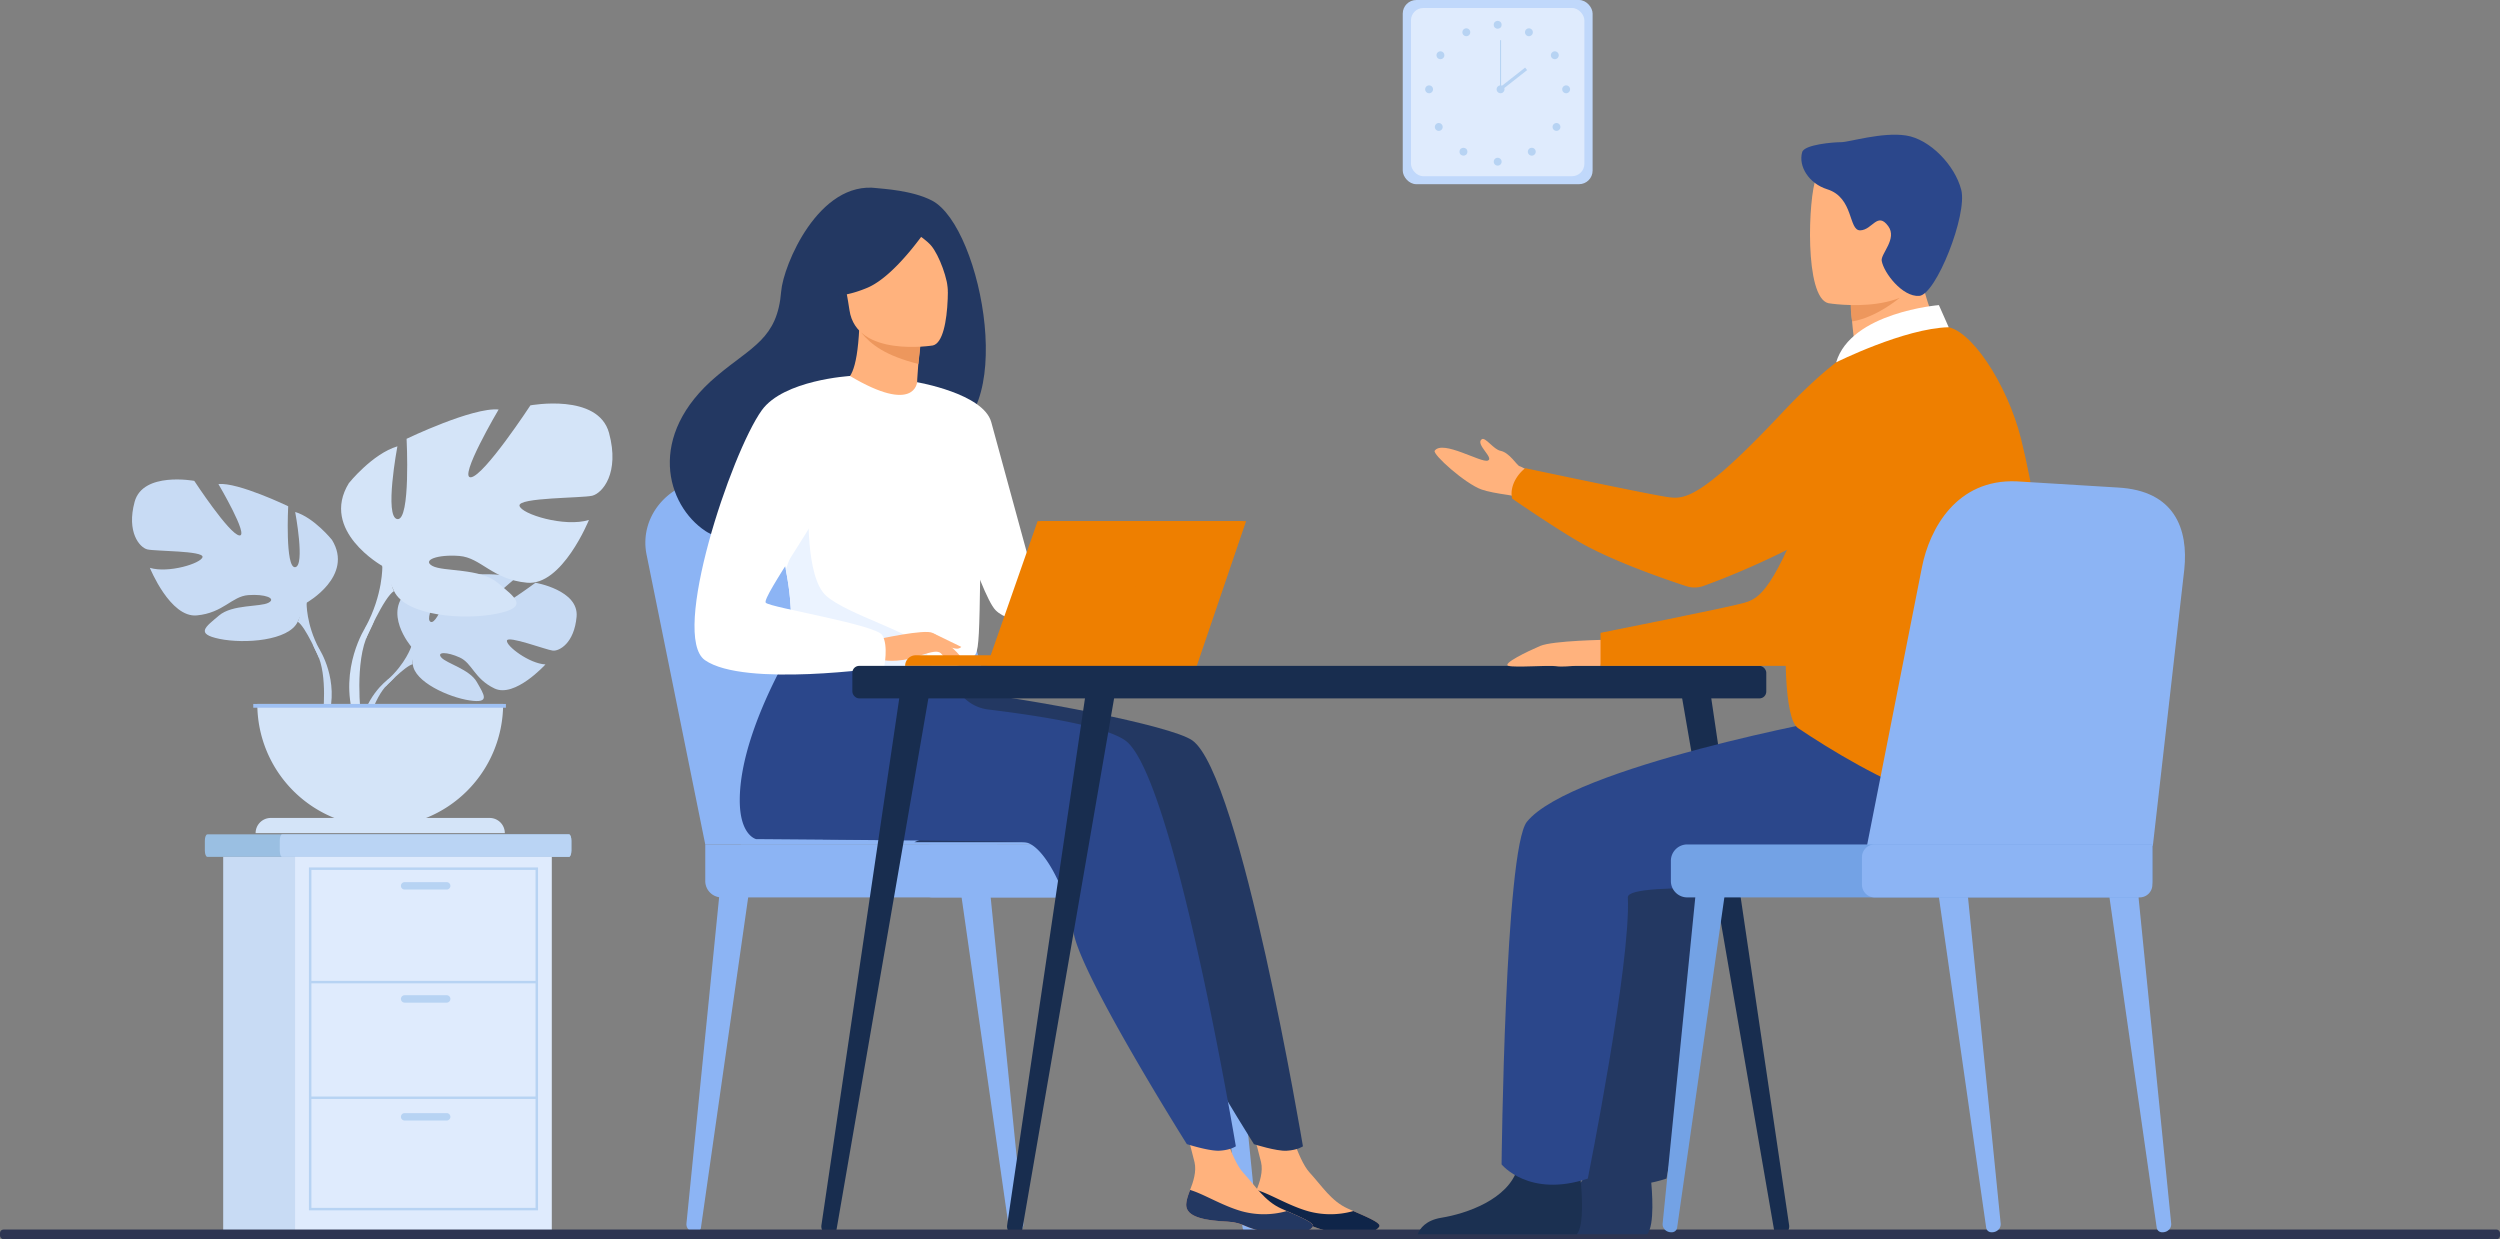 <svg id="Слой_1" data-name="Слой 1" xmlns="http://www.w3.org/2000/svg" viewBox="0 0 2834 1404.71"><rect x="0" y="0" width="2834" height="1404.71" fill="#808080" stroke="none"/><defs><style>.cls-1{fill:#c8dbf4;}.cls-2{fill:#d4e4f8;}.cls-3{fill:#9fc1f4;}.cls-4{fill:#8cb4f4;}.cls-5{fill:#9abfe2;}.cls-6{fill:#bad4f4;}.cls-7{fill:#dfebfd;}.cls-8{fill:#b7d3f3;}.cls-9{fill:#c0d8fb;}.cls-10{fill:#233862;}.cls-11{fill:#ffb27d;}.cls-12{fill:#0f2549;}.cls-13{fill:#2b478b;}.cls-14{fill:#ed975d;}.cls-15{fill:#fff;}.cls-16{fill:#ebf3ff;}.cls-17{fill:#ee7f00;}.cls-18{fill:#182d4f;}.cls-19{fill:#2e3552;}.cls-20{fill:#1b3051;}.cls-21{fill:#73a2e5;}</style></defs><path class="cls-1" d="M666.68,1132.49s-33.92-39.57-2.09-64.71c0,0,23.25-14.07,42.2-12.93,0,0-26.86,45-18.17,49.52S714.94,1052,714.94,1052s52.9-5.13,69.92,3c0,0-45.23,37-35.7,39.21s58.38-34.12,58.38-34.12,49.24,8.38,46.61,38.42-19.59,39.31-27,38.51-51.08-17.45-52-11.34,25.31,26.08,43.7,27c0,0-34.72,38.29-57.79,27.24s-25-28.56-39.42-35.13-26.66-6.56-20.73.14,32,13.21,40.2,27.76,15.6,24.36-8.27,20.77-62.67-21.06-64.38-41.06Z" transform="translate(-200.52 -399.48)"/><path class="cls-1" d="M830,1099.4s-133.74-5.16-163.28,33.09c0,0-6.53,19.56-26.63,37.38l-3.13,8.54s23.17-24.44,31.46-25.92C668.38,1152.49,655.42,1105.11,830,1099.4Z" transform="translate(-200.52 -399.48)"/><path class="cls-1" d="M640.05,1169.87s-28.71,21.23-30.7,59.16l5.21.47s9.17-39.23,25.74-54.56S640.05,1169.87,640.05,1169.87Z" transform="translate(-200.52 -399.48)"/><path class="cls-1" d="M548.09,1082.72s53.95-30.21,28.77-71.22c0,0-20.14-25.18-41.72-31.65,0,0,11.51,61.15,0,62.59s-7.92-69.07-7.92-69.07S470.39,946,448.09,948.19c0,0,35.25,59.71,23.74,58.27s-51.08-61.87-51.08-61.87-58.28-10.79-67.63,23.75,5.76,51.79,14.39,53.95,64,1.44,62.59,8.64-38.85,18.7-59.71,12.23c0,0,23,56.83,53.23,53.95s39.57-21.58,58.28-23,32.37,3.6,23,8.63-41,1.66-56.12,14.5-27.33,20.76.72,26.51,78.42,2.16,88.49-19.42Z" transform="translate(-200.52 -399.48)"/><path class="cls-1" d="M379.74,979.13s151.08,48.92,168.35,103.59c0,0-.72,24.47,14.38,52.52V1146s-15.82-36.7-24.46-41.73C538,1104.31,571.83,1056.83,379.74,979.13Z" transform="translate(-200.52 -399.48)"/><path class="cls-1" d="M562.47,1135.24s23.3,35.38,10,78.45l-6-1.61s5.82-47.43-6.37-71.29S562.47,1135.24,562.47,1135.24Z" transform="translate(-200.52 -399.48)"/><path class="cls-2" d="M633.93,1041.05S562.8,1001.22,596,947.17c0,0,26.56-33.2,55-41.73,0,0-15.18,80.61,0,82.51s10.43-91.05,10.43-91.05,74.92-36,104.32-33.19c0,0-46.47,78.71-31.3,76.82S801.79,859,801.79,859s76.81-14.22,89.14,31.3-7.59,68.28-19,71.12-84.4,1.9-82.5,11.38,51.21,24.66,78.71,16.12c0,0-30.35,74.92-70.18,71.13s-52.16-28.45-76.81-30.35-42.68,4.74-30.35,11.38,54,2.18,74,19.11,36,27.36-.95,34.95S660.48,1098,647.21,1069.5Z" transform="translate(-200.52 -399.48)"/><path class="cls-2" d="M855.84,904.49S656.69,969,633.93,1041.05c0,0,1,32.25-19,69.23v14.23s20.86-48.37,32.25-55C647.21,1069.5,602.63,1006.91,855.84,904.49Z" transform="translate(-200.52 -399.48)"/><path class="cls-2" d="M615,1110.28s-30.71,46.64-13.2,103.41l7.9-2.12s-7.67-62.53,8.4-94S615,1110.28,615,1110.28Z" transform="translate(-200.52 -399.48)"/><path class="cls-2" d="M631.53,1336.81a139.33,139.33,0,0,0,139.33-139.33H492.21A139.33,139.33,0,0,0,631.53,1336.81Z" transform="translate(-200.52 -399.48)"/><path class="cls-2" d="M306.95,927.23H555.07a17.19,17.19,0,0,1,17.19,17.19v0a0,0,0,0,1,0,0H289.76a0,0,0,0,1,0,0v0A17.19,17.19,0,0,1,306.95,927.23Z"/><rect class="cls-3" x="287.1" y="798" width="286.4" height="4.27"/><path class="cls-4" d="M1350.45,1796.37h.69c5.63-.1,10-4.7,9.45-10L1323,1411.29l-32.77,2.93,53.93,377.08A6.09,6.09,0,0,0,1350.45,1796.37Z" transform="translate(-200.52 -399.48)"/><path class="cls-4" d="M988.83,1796.37h-.69c-5.63-.1-10-4.7-9.45-10l37.56-375.07,32.77,2.93L995.09,1791.3A6.1,6.1,0,0,1,988.83,1796.37Z" transform="translate(-200.52 -399.48)"/><path class="cls-4" d="M1615.4,1796.37h.69c5.63-.1,10-4.7,9.45-10L1588,1411.29l-32.77,2.93,53.93,377.08A6.09,6.09,0,0,0,1615.4,1796.37Z" transform="translate(-200.52 -399.48)"/><path class="cls-4" d="M1000,1356.74l-66.66-329.21c-8.56-44.57,28.37-85.33,76.33-84.23l128.57,2.93a101.57,101.57,0,0,1,95.24,73.32L1331,1356.74Z" transform="translate(-200.52 -399.48)"/><path class="cls-4" d="M1040.34,1356.74l-66.66-329.21C965.12,983,1002.05,942.2,1050,943.3l128.57,2.93a101.57,101.57,0,0,1,95.24,73.32l97.53,337.19Z" transform="translate(-200.52 -399.48)"/><path class="cls-4" d="M1018.59,1356.74h508.66a18.58,18.58,0,0,1,18.58,18.58v41.46a0,0,0,0,1,0,0H1018.59A18.58,18.58,0,0,1,1000,1398.2v-22.88A18.58,18.58,0,0,1,1018.59,1356.74Z" transform="translate(2345.32 2374.04) rotate(180)"/><rect class="cls-4" x="1242.32" y="1356.74" width="354.19" height="60.04" rx="14.97" transform="translate(2638.31 2374.04) rotate(180)"/><path class="cls-5" d="M848.24,1352.45v11.23c0,3.93-1.28,7.14-2.83,7.14H435.56c-1.56,0-2.83-3.21-2.83-7.14v-11.23c0-3.93,1.27-7.14,2.83-7.14H845.41C847,1345.31,848.24,1348.52,848.24,1352.45Z" transform="translate(-200.52 -399.48)"/><path class="cls-6" d="M848.24,1352.45v11.23c0,3.93-1.17,7.14-2.6,7.14H520.26c-1.42,0-2.59-3.21-2.59-7.14v-11.23c0-3.93,1.17-7.14,2.59-7.14H845.64C847.07,1345.31,848.24,1348.52,848.24,1352.45Z" transform="translate(-200.52 -399.48)"/><rect class="cls-1" x="253.01" y="971.35" width="290.97" height="424.11"/><rect class="cls-7" x="334.55" y="971.35" width="290.97" height="424.11"/><path class="cls-8" d="M810.41,1771.52H550.71V1382.81h259.7Zm-256.89-2.81H807.61v-383.1H553.52Z" transform="translate(-200.52 -399.48)"/><rect class="cls-8" x="351.59" y="1111.92" width="256.9" height="2.8"/><rect class="cls-8" x="351.59" y="1243.01" width="256.9" height="2.8"/><path class="cls-8" d="M706.89,1407.88H659.22a4.22,4.22,0,0,1-4.21-4.21h0a4.22,4.22,0,0,1,4.21-4.21h47.67a4.22,4.22,0,0,1,4.2,4.21h0A4.22,4.22,0,0,1,706.89,1407.88Z" transform="translate(-200.52 -399.48)"/><path class="cls-8" d="M706.89,1536.07H659.22a4.21,4.21,0,0,1-4.21-4.2h0a4.22,4.22,0,0,1,4.21-4.21h47.67a4.21,4.21,0,0,1,4.2,4.21h0A4.21,4.21,0,0,1,706.89,1536.07Z" transform="translate(-200.52 -399.48)"/><path class="cls-8" d="M706.89,1669.71H659.22a4.22,4.22,0,0,1-4.21-4.21h0a4.21,4.21,0,0,1,4.21-4.2h47.67a4.21,4.21,0,0,1,4.2,4.2h0A4.21,4.21,0,0,1,706.89,1669.71Z" transform="translate(-200.52 -399.48)"/><rect class="cls-9" x="1590.16" width="215.22" height="208.8" rx="15.39"/><rect class="cls-7" x="1599.48" y="9.05" width="196.58" height="190.71" rx="14.06"/><circle class="cls-8" cx="1697.77" cy="28.1" r="4.46"/><path class="cls-8" d="M1929.81,433.88a4.46,4.46,0,1,1,1.73,6.07A4.46,4.46,0,0,1,1929.81,433.88Z" transform="translate(-200.52 -399.48)"/><path class="cls-8" d="M1960.63,458.37a4.46,4.46,0,1,1-1.33,6.16A4.45,4.45,0,0,1,1960.63,458.37Z" transform="translate(-200.52 -399.48)"/><path class="cls-8" d="M1975.9,496.27a4.46,4.46,0,1,1-4.46,4.45A4.45,4.45,0,0,1,1975.9,496.27Z" transform="translate(-200.52 -399.48)"/><path class="cls-8" d="M1968.1,540.25a4.45,4.45,0,1,1-6.3,0A4.45,4.45,0,0,1,1968.1,540.25Z" transform="translate(-200.52 -399.48)"/><path class="cls-8" d="M1940.11,568.32a4.46,4.46,0,1,1-6.31,0A4.45,4.45,0,0,1,1940.11,568.32Z" transform="translate(-200.52 -399.48)"/><path class="cls-8" d="M1893.84,582.78a4.46,4.46,0,1,1,4.45,4.46A4.45,4.45,0,0,1,1893.84,582.78Z" transform="translate(-200.52 -399.48)"/><path class="cls-8" d="M1866.64,433.88a4.46,4.46,0,1,0-1.73,6.07A4.47,4.47,0,0,0,1866.64,433.88Z" transform="translate(-200.52 -399.48)"/><path class="cls-8" d="M1835.82,458.37a4.46,4.46,0,1,0,1.33,6.16A4.46,4.46,0,0,0,1835.82,458.37Z" transform="translate(-200.52 -399.48)"/><path class="cls-8" d="M1820.55,496.27a4.46,4.46,0,1,0,4.46,4.45A4.46,4.46,0,0,0,1820.55,496.27Z" transform="translate(-200.52 -399.48)"/><path class="cls-8" d="M1828.35,540.25a4.45,4.45,0,1,0,6.3,0A4.44,4.44,0,0,0,1828.35,540.25Z" transform="translate(-200.52 -399.48)"/><circle class="cls-8" cx="1658.97" cy="171.99" r="4.46"/><path class="cls-8" d="M1897.09,500.72a4.46,4.46,0,1,1,4.46,4.46A4.46,4.46,0,0,1,1897.09,500.72Z" transform="translate(-200.52 -399.48)"/><rect class="cls-8" x="1700.42" y="45.55" width="1.22" height="55.7"/><rect class="cls-8" x="1896.98" y="487.23" width="37.54" height="3.65" transform="translate(-93.67 887.81) rotate(-38.13)"/><path class="cls-10" d="M1443.13,1287.84c-27.52,47.9-62.13,66.38-62.13,66.38H1237S1464.12,1251.31,1443.13,1287.84Z" transform="translate(-200.52 -399.48)"/><path class="cls-11" d="M1620.72,1763.66c-1.55,15.11,19.46,19,43.83,20.49s17,6.39,50.3,12.8,46.84-2.59,49.31-7.08c2.19-4-13.28-10.41-29.76-17.67-2.07-.91-4.15-1.84-6.22-2.78-18.55-8.39-28.83-25.21-43.19-40.86-13.6-14.83-26.16-62-26.16-62l-45.31-10.19s12.3,42.43,16.53,60.53c2.49,10.65-1.48,22.48-5,31.48C1623.18,1753.33,1621.27,1758.34,1620.72,1763.66Z" transform="translate(-200.52 -399.48)"/><path class="cls-12" d="M1664.55,1784.15c24.37,1.47,17,6.39,50.3,12.8s46.84-2.59,49.31-7.08c2.19-4-13.28-10.41-29.76-17.67l-.26.28a95.21,95.21,0,0,1-50.62.06c-22-6.24-43.27-19.68-58.45-24.11-1.89,4.9-3.8,9.91-4.35,15.23C1619.17,1778.77,1640.18,1782.67,1664.55,1784.15Z" transform="translate(-200.52 -399.48)"/><path class="cls-10" d="M1552.09,1238.78c-24.38-17.11-185.64-47.63-267.94-56.46l-91-79s-77.43,114.68-78,202.41c-.28,40.9,18.56,45,18.56,45s291.59,2.17,304.37,3.48c20.92,2.16,48.51,54.28,55.41,101.75S1622,1696.51,1622,1696.51s25.36,8.13,37.08,7.44c12.61-.74,18.45-5,18.45-5S1607.06,1277.39,1552.09,1238.78Z" transform="translate(-200.52 -399.48)"/><path class="cls-11" d="M1545.3,1763.66c-1.55,15.11,19.46,19,43.83,20.49s16.95,6.39,50.3,12.8,46.84-2.59,49.3-7.08c2.2-4-13.27-10.41-29.75-17.67-2.07-.91-4.15-1.84-6.22-2.78-18.55-8.39-28.83-25.21-43.19-40.86-13.6-14.83-26.16-62-26.16-62l-45.31-10.19s12.3,42.43,16.53,60.53c2.49,10.65-1.48,22.48-5,31.48C1547.75,1753.33,1545.85,1758.34,1545.3,1763.66Z" transform="translate(-200.52 -399.48)"/><path class="cls-10" d="M1589.13,1784.15c24.37,1.47,16.95,6.39,50.3,12.8s46.84-2.59,49.3-7.08c2.2-4-13.27-10.41-29.75-17.67l-.26.28a95.21,95.21,0,0,1-50.62.06c-22-6.24-43.27-19.68-58.45-24.11-1.9,4.9-3.8,9.91-4.35,15.23C1543.75,1778.77,1564.76,1782.67,1589.13,1784.15Z" transform="translate(-200.52 -399.48)"/><path class="cls-13" d="M1476,1238.78c-21.18-14.87-84.88-26.4-155.19-35a47.3,47.3,0,0,1-40.15-35.5h0l-163.55-65s-77.42,114.68-78,202.41c-.28,40.9,18.56,45,18.56,45s291.59,2.17,304.37,3.48c20.92,2.16,48.52,54.28,55.41,101.75s128.49,240.54,128.49,240.54,25.36,8.13,37.08,7.44c12.62-.74,18.45-5,18.45-5S1531,1277.39,1476,1238.78Z" transform="translate(-200.52 -399.48)"/><path class="cls-10" d="M1257.15,626.92c-22.48-11.81-56.67-13.4-62.23-14.15-66.48-8.93-106.49,87.67-108.85,116.94-4.33,54-32.87,62.18-73,96-80.55,67.75-56.93,146.48-12.88,175.74,26.42,17.55,73,0,73,0,.66.46,127.4-70.85,189.87-105.25C1356.68,882.85,1314.42,657,1257.15,626.92Z" transform="translate(-200.52 -399.48)"/><path class="cls-11" d="M1243.28,862.93c.3.15-29.54,13.72-51.07,6.6-20.26-6.67-38.1-37.17-37.82-37.22,8.8-1.27,17.73-9.95,20.23-61.35l3.89,1L1244,788.49s-2.59,20.74-3.66,40.35C1239.42,845.31,1239.61,861,1243.28,862.93Z" transform="translate(-200.52 -399.48)"/><path class="cls-14" d="M1244,788.49s0,4.27-2.45,23.56c-37-9.34-53.35-21.61-64.86-35.66Z" transform="translate(-200.52 -399.48)"/><path class="cls-11" d="M1258,791.1s-86.58,14.1-94.52-40-24.48-88.63,30.46-99.92,68.74,7.76,75.78,25.16S1280.26,786,1258,791.1Z" transform="translate(-200.52 -399.48)"/><path class="cls-10" d="M1258,649s-39.31,62.06-74.41,76.76-52.34,7.23-52.34,7.23a147.78,147.78,0,0,0,20.13-56.71,26.6,26.6,0,0,1,16.43-21.39C1193,644.77,1241.75,628.86,1258,649Z" transform="translate(-200.52 -399.48)"/><path class="cls-10" d="M1223.5,655s23,11.81,32.53,22.88c9.16,10.69,19.74,39.68,19,52.7,0,0,11.37-62.39-12.31-83.84C1237.59,624,1223.5,655,1223.5,655Z" transform="translate(-200.52 -399.48)"/><path class="cls-15" d="M1312.54,995c-2.62,176-.72,139.2-20,155.9-4.64,4-17.67,6.42-34.84,7.55-54,3.58-148.81-5.3-152.42-15.28-12.45-34.5-3.66-45.22-14-98.05-1.09-5.62-2.43-11.7-4-18.32-8.66-36.28-17.08-48.63,13.63-106.91,27.86-52.8,60.62-95.7,63.22-94.15,73.49,43.63,76,7.06,76,7.06S1313.83,909.14,1312.54,995Z" transform="translate(-200.52 -399.48)"/><path class="cls-15" d="M1240.13,832.77s75.22,12.75,84.1,45.31,61.13,224,61.13,224-38.44,6.91-56.2-10.85-61.8-164.77-61.8-164.77Z" transform="translate(-200.52 -399.48)"/><path class="cls-16" d="M1257.73,1158.42c-54,3.58-148.81-5.3-152.42-15.28-12.45-34.5-3.66-45.22-14-98.05l26-73.28s-4.3,81.61,19.77,103.07,98.54,41.44,110.24,59.37C1252.94,1142.86,1256.65,1151.49,1257.73,1158.42Z" transform="translate(-200.52 -399.48)"/><path class="cls-11" d="M1195.91,1124.1s53.23-11.85,61.82-7.13,29.59,21.93,32.21,27.92-19.12-4.55-26.19-6.45c-4.59-1.23-16.65,3-22.62,5-25.12,8.37-40.52,4.06-40.52,4.06Z" transform="translate(-200.52 -399.48)"/><path class="cls-15" d="M1164.12,825.71s-75.34,4.4-100.09,38.91c-34.83,48.59-103.93,255.64-64.33,283.25,44.6,31.1,203,8.13,203,8.13s5.27-24.63-2.07-36.55-126.49-31.16-132-36.66,68.74-107.25,68.74-123.75S1164.12,825.71,1164.12,825.71Z" transform="translate(-200.52 -399.48)"/><path class="cls-11" d="M1260.31,1131.79s11.15,14.38,14.81,16.1,6,1.29,6,1.29l-7.52-13.53Z" transform="translate(-200.52 -399.48)"/><path class="cls-11" d="M1257.73,1117l32.43,15.75s-1.38,2.26-5.37,2.07-14.06-3.86-14.06-3.86Z" transform="translate(-200.52 -399.48)"/><path class="cls-17" d="M1377.2,1154.3H1226.58a12,12,0,0,1,12-12H1377.2Z" transform="translate(-200.52 -399.48)"/><polygon class="cls-17" points="1176.24 590.79 1409.11 590.79 1353.25 754.82 1118.88 754.82 1176.24 590.79"/><polygon class="cls-17" points="1412.54 590.78 1356.68 754.82 1122.31 754.82 1179.67 590.78 1412.54 590.78"/><path class="cls-17" d="M1487.51,1070.77c-1.44,6.27-7.7,11.35-14,11.35s-10.17-5.08-8.72-11.35,7.7-11.35,14-11.35S1489,1064.5,1487.51,1070.77Z" transform="translate(-200.52 -399.48)"/><rect class="cls-18" x="966.23" y="754.82" width="1036.03" height="36.9" rx="7.77"/><path class="cls-18" d="M2220,1799.12l.44,0a9.38,9.38,0,0,0,8.27-10.43l-90.94-615.56-33.29,1,107,618.9A7.66,7.66,0,0,0,2220,1799.12Z" transform="translate(-200.52 -399.48)"/><path class="cls-18" d="M1140.35,1799.12l-.44,0a9.38,9.38,0,0,1-8.27-10.43l90.94-615.56,33.29,1-107,618.9A7.64,7.64,0,0,1,1140.35,1799.12Z" transform="translate(-200.52 -399.48)"/><path class="cls-18" d="M1350.87,1799.12l-.44,0a9.37,9.37,0,0,1-8.26-10.43l90.93-615.56,33.3,1-107,618.9A7.66,7.66,0,0,1,1350.87,1799.12Z" transform="translate(-200.52 -399.48)"/><rect class="cls-19" y="1393.83" width="2834" height="10.89" rx="3.86"/><path class="cls-10" d="M1887.37,1798.62h180.46c8.68-10.59,5.48-49.67,4.17-62.43-.28-2.57-.46-4.07-.46-4.07s-61.62-49.29-70.09-11.55c-.26,1.18-.57,2.34-.91,3.48-10.66,35.3-58.5,51.35-86.12,55.81C1896.46,1782.78,1889.83,1792.11,1887.37,1798.62Z" transform="translate(-200.52 -399.48)"/><path class="cls-10" d="M2379.77,1212.26c-6.52,0-309.11,56.81-359.16,118.77-25,31-28.73,388.41-28.73,388.41s30.94,38.35,97.75,16.08c0,0,49-244.56,45.37-318.74-1-20.51,206.74-3,244.77-12.81s130.93-92.56,110.45-132.85S2379.77,1212.26,2379.77,1212.26Z" transform="translate(-200.52 -399.48)"/><path class="cls-11" d="M2021.9,1124.73s-61,.82-75.47,7-43.72,20.38-35.88,22.56,45.23-.89,53.31.34,18-.34,23-.34h28Z" transform="translate(-200.52 -399.48)"/><path class="cls-11" d="M1950.54,978.25s-20.81-14.87-41-17.76c-11.52-1.65-22.73-3.7-29.5-6.09-18.65-6.57-56-40.11-53.13-44,9-12.61,52.6,14.08,60.2,11.21s-14.61-18.66-6.88-24.21c4-2.9,13.47,11.64,21.19,13.1,10.44,2,18.61,16.72,21.75,17.49,6.12,1.5,32.91,21.43,32.91,21.43Z" transform="translate(-200.52 -399.48)"/><path class="cls-17" d="M2349.63,804.59s-46.46,14.4-92.24,140.46-63.17,132.87-79.81,137.82-162.7,34-162.7,34v37.41h225.06S2324.33,1074,2349.63,1020,2349.63,804.59,2349.63,804.59Z" transform="translate(-200.52 -399.48)"/><path class="cls-20" d="M1807.62,1798.62h180.45c8.68-10.59,5.48-49.67,4.17-62.43-.27-2.57-.45-4.07-.45-4.07s-61.63-49.29-70.09-11.55c-.26,1.18-.57,2.34-.91,3.48-10.67,35.3-58.5,51.35-86.12,55.81C1816.71,1782.78,1810.07,1792.11,1807.62,1798.62Z" transform="translate(-200.52 -399.48)"/><path class="cls-13" d="M2290.6,1212.26c-6.52,0-309.11,56.81-359.16,118.77-25,31-28.73,388.41-28.73,388.41s30.94,38.35,97.75,16.08c0,0,49-244.56,45.37-318.74-1-20.51,206.74-3,244.77-12.81s130.93-92.56,110.45-132.85S2290.6,1212.26,2290.6,1212.26Z" transform="translate(-200.52 -399.48)"/><path class="cls-11" d="M2309.54,844.54c21.76-1.8,44.59-7.6,64.31-14,24.66-8,44.54-19.7,31.73-42.23-11.81-20.77-30.91-67.18-29.62-105.61l-45.88,37-31.17,25.12s.13,14.8,3.53,40.75c.63,4.73,1.35,9.84,2.21,15.29a11.11,11.11,0,0,1-5.12,11.17c-.24.14-.47.29-.7.44C2283.34,822.17,2291.3,846,2309.54,844.54Z" transform="translate(-200.52 -399.48)"/><path class="cls-14" d="M2298.91,738.67s-1.6,5.38,1.14,25.23c27.79-4.53,53.77-26.69,53.77-26.69-14.15-3.89-19.3-19.17-29.83-17.75Z" transform="translate(-200.52 -399.48)"/><path class="cls-11" d="M2273.21,743.2s106.88,17.76,116.91-49,30.59-109.39-37.23-123.55-84.93,9.31-93.7,30.77S2245.66,736.86,2273.21,743.2Z" transform="translate(-200.52 -399.48)"/><path class="cls-13" d="M2243.47,571.92c-4.59,16.07,7.69,35.64,28.31,42.09,30.61,9.56,23.85,47.11,37.62,46.59s19.33-21.58,31.63-4.74c10.5,14.36-8.73,31.38-7.41,39.26,2.27,13.52,23.45,41.18,42.53,39.79s54.8-92.08,47.65-120.14-35.71-57.65-62.74-61.73-64.59,7.6-73.26,7.6S2246,563.24,2243.47,571.92Z" transform="translate(-200.52 -399.48)"/><path class="cls-17" d="M2491.65,897.21c-15.45-62.18-58.15-127.43-87-127.37-49.19.09-119.92,13.07-148.47,83.51-21,51.88-49.08,350.31-17.38,371.53,72.47,48.52,240.46,147.57,270.3,46.56C2536.43,1178.9,2518.46,1005.12,2491.65,897.21Z" transform="translate(-200.52 -399.48)"/><path class="cls-17" d="M2372.16,835.33A58.26,58.26,0,0,0,2282,810.22c-16.7,13-37.14,31.49-61.84,57.79-91.81,97.76-110.47,97.16-127.71,95.14s-162.93-32.94-162.93-32.94a44,44,0,0,0-11.85,14.4c-5.86,11.88-2.91,20-2.91,20-5.71-3.68,51.64,35.85,80.19,51.61,37.69,20.81,94.49,40.33,117.12,47.74a30.21,30.21,0,0,0,19.67-.3c33.58-12.1,146.35-56.2,238.14-132.73C2394.06,910.73,2385.17,869.18,2372.16,835.33Z" transform="translate(-200.52 -399.48)"/><path class="cls-15" d="M2409.58,770.44l-11.13-25.1s-99.7,8.13-116.46,64.88C2282,810.22,2359.27,771.65,2409.58,770.44Z" transform="translate(-200.52 -399.48)"/><path class="cls-4" d="M2651.64,1796.37h.69c5.63-.1,10-4.7,9.44-10l-37.55-375.07-32.77,2.93,53.92,377.08A6.11,6.11,0,0,0,2651.64,1796.37Z" transform="translate(-200.52 -399.48)"/><path class="cls-4" d="M2458.33,1796.37h.69c5.63-.1,10-4.7,9.45-10l-37.56-375.07-32.77,2.93,53.93,377.08A6.09,6.09,0,0,0,2458.33,1796.37Z" transform="translate(-200.52 -399.48)"/><path class="cls-21" d="M2095.43,1796.37h-.69c-5.62-.1-10-4.7-9.44-10l37.55-375.07,32.77,2.93L2101.7,1791.3A6.1,6.1,0,0,1,2095.43,1796.37Z" transform="translate(-200.52 -399.48)"/><path class="cls-4" d="M2641,1358.16l35.64-313.26c4.67-45.15-10.43-89.35-75.58-92.77l-114.6-7c-67.93-2.8-98.6,53.73-107.2,97.25l-68,344.36Z" transform="translate(-200.52 -399.48)"/><path class="cls-21" d="M1912.69,957.26h527.24a0,0,0,0,1,0,0v41.46a18.58,18.58,0,0,1-18.58,18.58H1912.69a18.58,18.58,0,0,1-18.58-18.58V975.84A18.58,18.58,0,0,1,1912.69,957.26Z"/><path class="cls-4" d="M2125.16,957.26h314.77a0,0,0,0,1,0,0v45.61a14.43,14.43,0,0,1-14.43,14.43H2125.16a14.43,14.43,0,0,1-14.43-14.43V971.69A14.43,14.43,0,0,1,2125.16,957.26Z"/></svg>